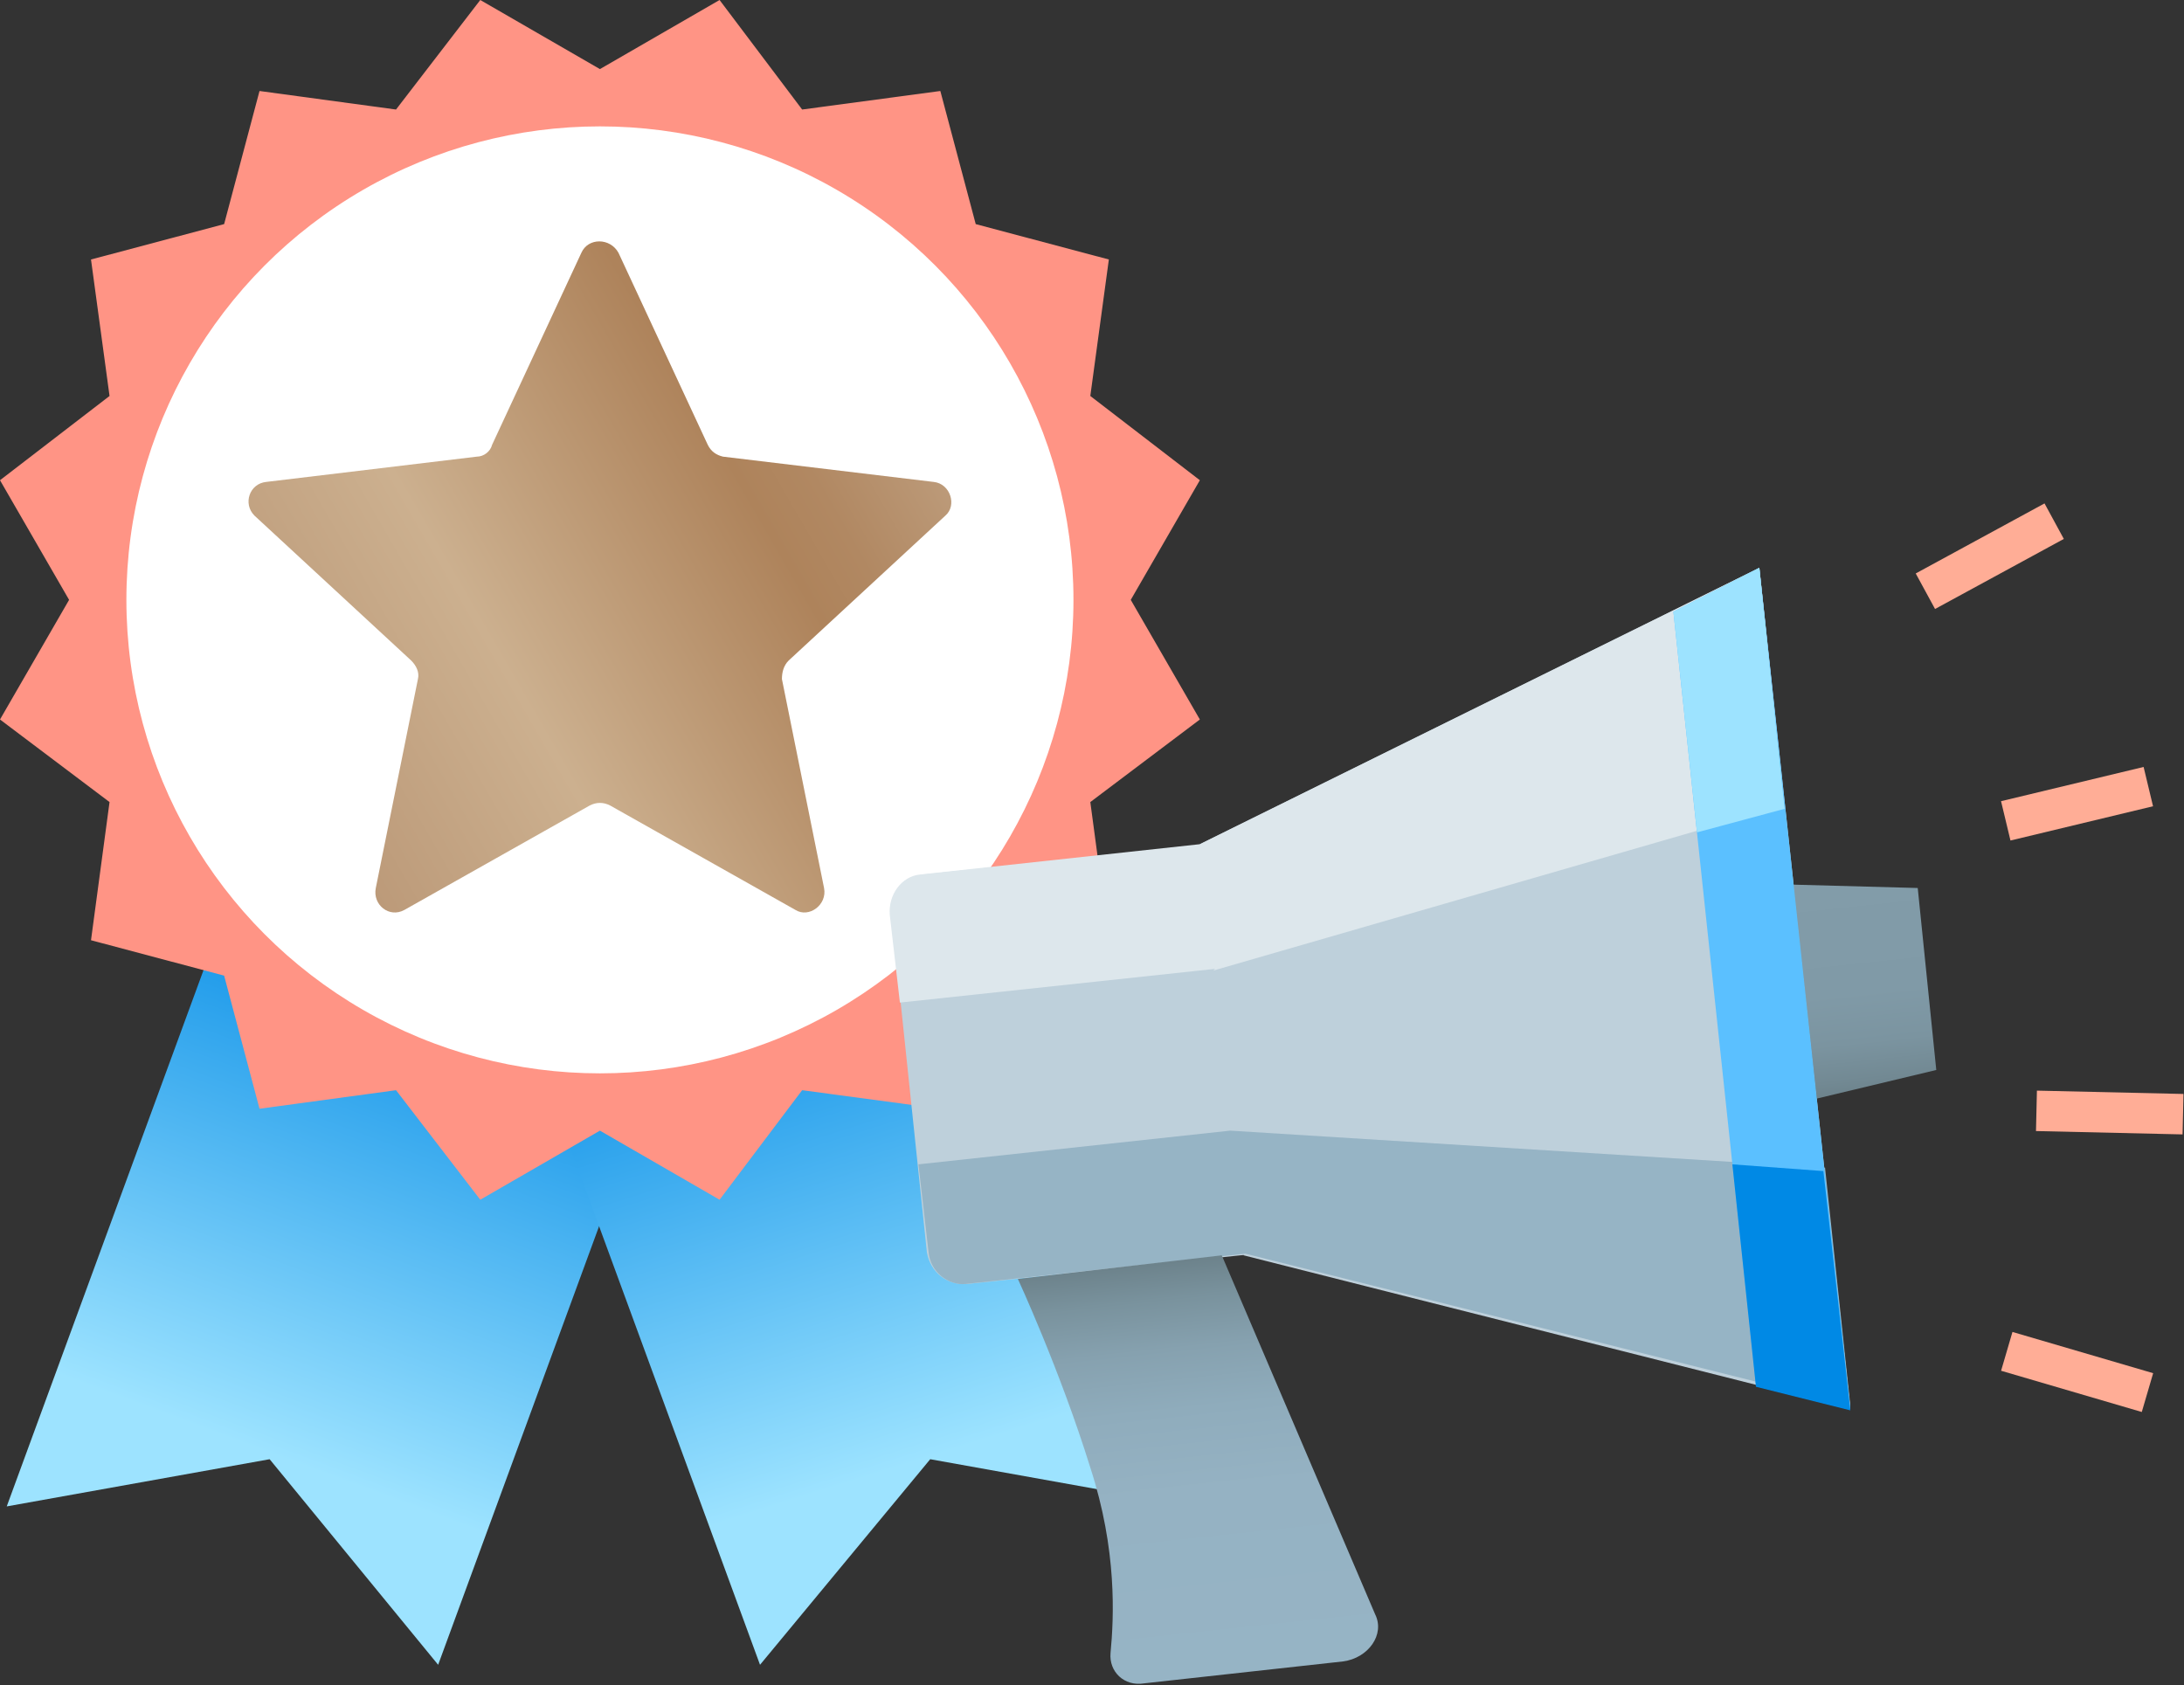 <svg xmlns="http://www.w3.org/2000/svg" xml:space="preserve" id="Layer_1" x="0" y="0" style="enable-background:new 0 0 129.6 100" version="1.1" viewBox="0 0 129.6 100"><rect x="0" y="0" width="129.6" height="100" fill="#333333" stroke="none"/><style>.st5{fill:#ffad96}.st6{fill:#bed0db}</style><linearGradient id="SVGID_1_" x1="16.002" x2="27.566" y1="86.262" y2="55.271" gradientUnits="userSpaceOnUse"><stop offset="0" style="stop-color:#9de3ff"/><stop offset="1" style="stop-color:#0089e5"/></linearGradient><path d="M26 98.8 16 86.6.4 89.4l14.2-38.7 25.6 9.4z" style="fill:url(#SVGID_1_)"/><linearGradient id="SVGID_00000094581368443829365160000004665814669877959321_" x1="54.657" x2="44.48" y1="86.662" y2="54.514" gradientUnits="userSpaceOnUse"><stop offset="0" style="stop-color:#9de3ff"/><stop offset="1" style="stop-color:#0089e5"/></linearGradient><path d="m45.1 98.8 10.1-12.2 15.6 2.8-14.2-38.7-25.7 9.4z" style="fill:url(#SVGID_00000094581368443829365160000004665814669877959321_)"/><path d="M35.6 4.1 42.7 0l4.9 6.5 8.2-1.1 2.1 7.9 7.9 2.1-1.1 8.1 6.5 5-4.1 7.1 4.1 7.1-6.5 4.9 1.1 8.2-7.9 2.1-2.1 7.9-8.2-1.1-4.9 6.5-7.1-4.1-7.1 4.1-5-6.5-8.1 1.1-2.1-7.9-7.9-2.1 1.1-8.2L0 42.7l4.1-7.1L0 28.5l6.5-5-1.1-8.1 7.9-2.1 2.1-7.9 8.1 1.1 5-6.5z" style="fill:#ff9485"/><circle cx="35.6" cy="35.6" r="28.1" style="fill:#fff"/><linearGradient id="SVGID_00000157305550044018835990000010569579519733695918_" x1="18.85" x2="54.819" y1="47.38" y2="26.613" gradientUnits="userSpaceOnUse"><stop offset="0" style="stop-color:#bc9a79"/><stop offset=".326" style="stop-color:#ccb08f"/><stop offset=".75" style="stop-color:#ae835b"/><stop offset=".843" style="stop-color:#b18862"/><stop offset=".976" style="stop-color:#ba9775"/><stop offset="1" style="stop-color:#bc9a79"/></linearGradient><path d="M36.7 15 42 26.4c.2.4.5.6.9.7l12.5 1.5c1 .1 1.4 1.4.7 2l-9.3 8.6c-.3.3-.4.7-.4 1.1l2.5 12.4c.2 1-.9 1.8-1.7 1.3l-11-6.2c-.4-.2-.8-.2-1.2 0L24 54c-.9.5-1.9-.3-1.7-1.3l2.5-12.4c.1-.4-.1-.8-.4-1.1l-9.3-8.6c-.7-.7-.3-1.9.7-2l12.5-1.5c.4 0 .8-.3.9-.7L34.5 15c.4-.9 1.7-.9 2.2 0z" style="fill:url(#SVGID_00000157305550044018835990000010569579519733695918_)"/><path d="m118.743 47.548 8.46-2.032.56 2.333-8.46 2.033zM113.68 34.033l7.643-4.157 1.146 2.108-7.642 4.157zM120.817 67.124l.055-2.399 8.697.198-.054 2.4zM118.746 81.35l.675-2.303 8.349 2.447-.675 2.303z" class="st5"/><path d="m75.5 74.3-18.1 1.9c-1.2.1-2.2-.7-2.4-1.9l-2.1-20c-.1-1.2.7-2.2 1.9-2.4L72.9 50l2.6 24.3z" class="st6"/><path d="m109.8 83.6-36-9.1-2.6-24.4 33.2-16.4z" class="st6"/><linearGradient id="SVGID_00000105428925311320740790000016120239763900259500_" x1="250.109" x2="250.109" y1="702.067" y2="714.852" gradientTransform="rotate(-6.102 -5917.126 1690.753)" gradientUnits="userSpaceOnUse"><stop offset="0" style="stop-color:#829ca9"/><stop offset=".529" style="stop-color:#809aa7"/><stop offset=".761" style="stop-color:#7b94a0"/><stop offset=".934" style="stop-color:#728993"/><stop offset="1" style="stop-color:#6d838c"/></linearGradient><path d="m114.9 63.5-7.1 1.7-1.4-12.7 7.4.2z" style="fill:url(#SVGID_00000105428925311320740790000016120239763900259500_)"/><path d="m72 57.6 33.9-9.8-1.5-14.1-33.2 16.4-16.6 1.8c-1.1.1-1.9 1.2-1.8 2.4l.6 5.2 18.7-2-.1.1z" style="fill:#dde7ec"/><path d="m73 67.1-18.5 2 .6 5.2c.1 1.2 1.2 2 2.2 1.9l16.6-1.8 35.9 9-1.5-14.1L73 67.1z" style="fill:#96b4c5"/><path d="m104.2 82.2 5.6 1.4-5.4-49.9-5.1 2.6z" style="fill:#5bc0ff"/><path d="m99.3 36.3 1.4 13.1 5.2-1.4-1.5-14.3z" style="fill:#9de3ff"/><path d="m104.2 82.3 5.6 1.4-1.6-14.2-5.4-.4z" style="fill:#0089e5"/><linearGradient id="SVGID_00000181088647344768454130000016676861101970245510_" x1="207.688" x2="207.688" y1="745.202" y2="720.468" gradientTransform="rotate(-6.102 -5917.126 1690.753)" gradientUnits="userSpaceOnUse"><stop offset="0" style="stop-color:#96b4c5"/><stop offset=".45" style="stop-color:#95b2c3"/><stop offset=".647" style="stop-color:#8facbc"/><stop offset=".794" style="stop-color:#86a1af"/><stop offset=".916" style="stop-color:#79929d"/><stop offset="1" style="stop-color:#6d838c"/></linearGradient><path d="M60.4 75.9s2.5 5.4 4.3 11.2c1.6 4.9 1.4 8.9 1.2 11-.1 1.1.8 2 2 1.8l11.8-1.3c1.5-.2 2.5-1.6 1.9-2.8l-9.1-21.3-12.1 1.4z" style="fill:url(#SVGID_00000181088647344768454130000016676861101970245510_)"/></svg>